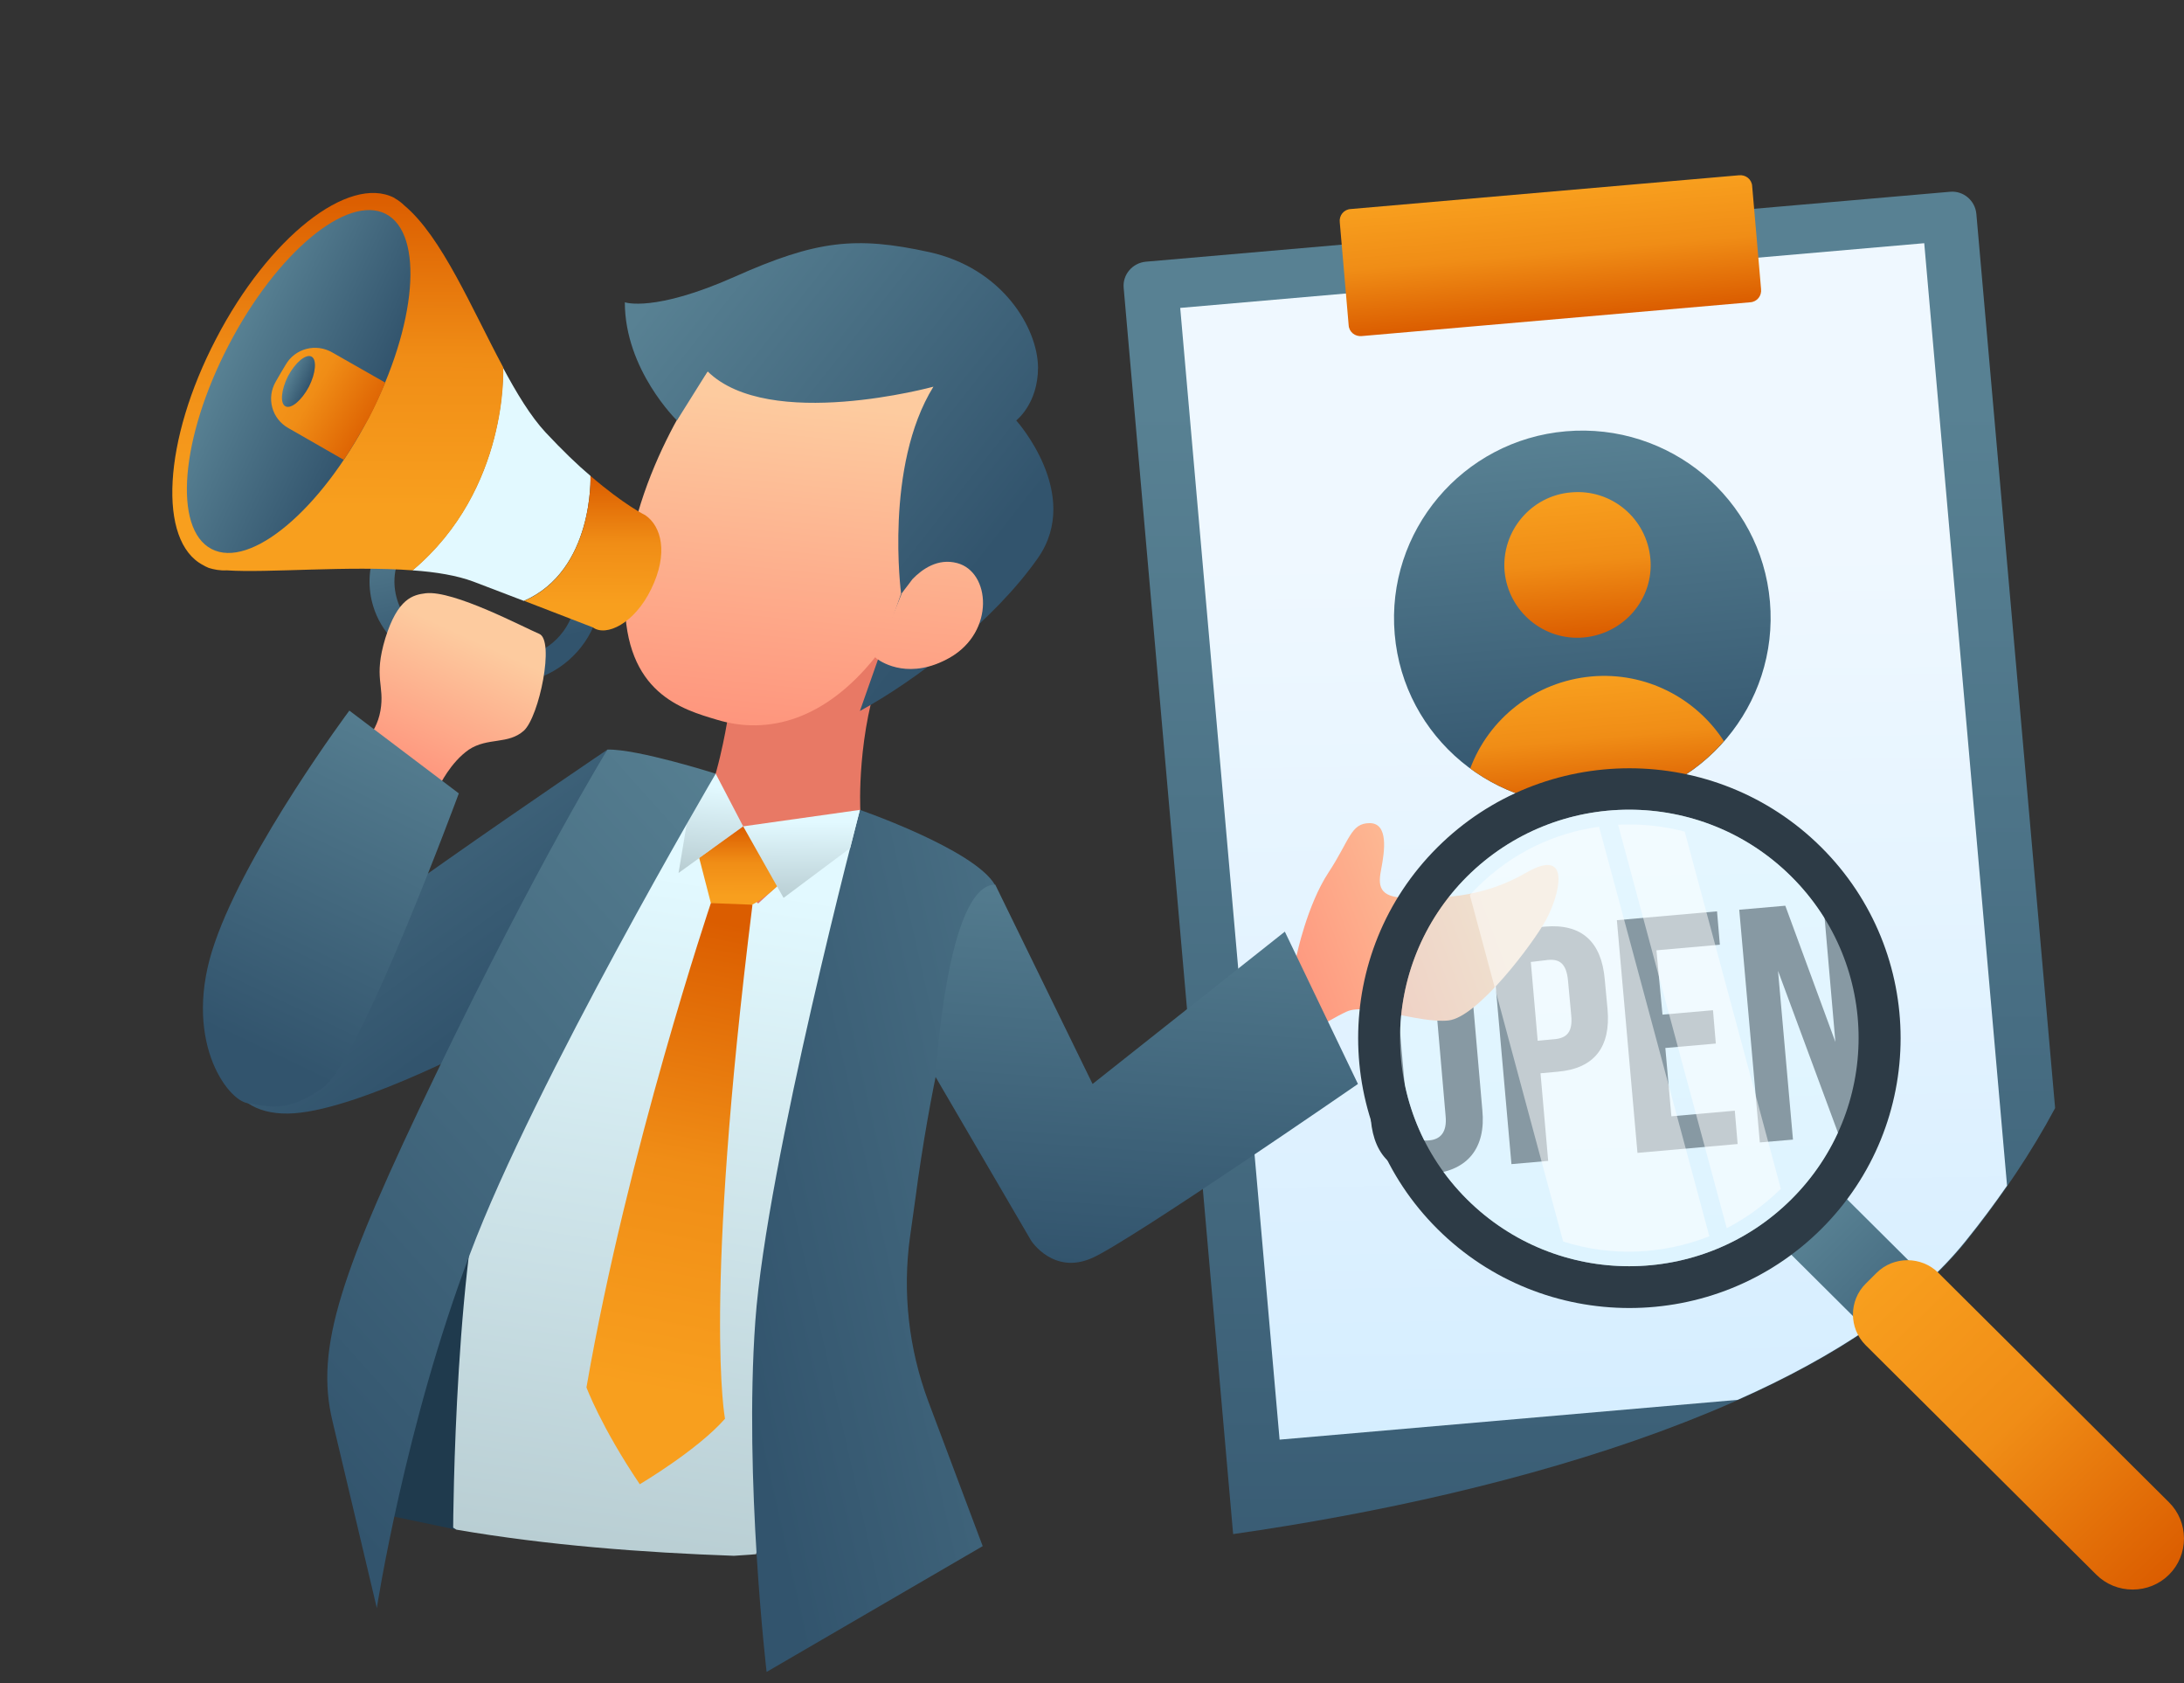 <svg width="196" height="151" viewBox="0 0 196 151" fill="none" xmlns="http://www.w3.org/2000/svg">
<rect x="0" y="0" width="196" height="151" fill="#333333" stroke="none"/>
<path fill-rule="evenodd" clip-rule="evenodd" d="M110.666 137.638L100.842 25.823C100.734 24.633 101.64 23.587 102.836 23.479C113.892 22.506 163.952 18.179 175.008 17.205C176.205 17.097 177.256 17.998 177.365 19.188L184.433 99.417C182.331 103.347 179.685 107.313 176.458 111.352C165.004 125.595 136.439 133.96 110.666 137.638Z" fill="url(#paint0_linear)"/>
<path fill-rule="evenodd" clip-rule="evenodd" d="M180.12 106.376C178.996 107.998 177.763 109.657 176.422 111.315C171.891 116.977 164.641 121.736 155.941 125.594L114.835 129.164L105.917 27.626L172.688 21.82L180.12 106.376Z" fill="url(#paint1_linear)"/>
<path d="M125.347 89.121C125.202 87.642 125.818 86.993 126.869 86.921C127.921 86.813 128.646 87.354 128.754 88.832L129.733 100.118C129.878 101.597 129.262 102.246 128.211 102.318C127.159 102.426 126.434 101.885 126.326 100.407L125.347 89.121ZM123.027 100.479C123.317 103.832 125.274 105.563 128.501 105.311C131.727 105.022 133.358 102.967 133.032 99.614L132.089 88.76C131.799 85.407 129.842 83.676 126.616 83.928C123.389 84.217 121.758 86.272 122.084 89.626L123.027 100.479Z" fill="#2D3B46"/>
<path d="M138.65 83.135L133.793 83.568L135.642 104.445L138.94 104.157L138.252 96.296L139.81 96.152C143.109 95.863 144.559 93.916 144.269 90.563L144.015 87.859C143.725 84.505 141.949 82.847 138.65 83.135ZM138.904 86.128C139.955 86.02 140.572 86.452 140.717 87.967L141.007 91.104C141.152 92.582 140.608 93.123 139.557 93.231L137.998 93.376L137.382 86.308L138.904 86.128Z" fill="#2D3B46"/>
<path d="M148.655 85.263L154.346 84.758L154.093 81.765L145.103 82.558L146.952 103.436L155.941 102.642L155.688 99.65L149.996 100.154L149.453 94.025L153.984 93.628L153.73 90.635L149.199 91.032L148.655 85.263Z" fill="#2D3B46"/>
<path d="M165.04 101.885L168.411 101.597L166.562 80.719L163.626 80.972L164.714 93.484L160.219 81.26L156.086 81.621L157.935 102.498L160.908 102.246L159.566 87.102L165.04 101.885Z" fill="#2D3B46"/>
<path fill-rule="evenodd" clip-rule="evenodd" d="M157.246 16.7C157.21 16.087 156.666 15.655 156.05 15.727C150.649 16.195 126.616 18.287 121.214 18.755C120.598 18.791 120.163 19.332 120.236 19.945C120.417 22.109 120.852 26.977 121.033 29.176C121.069 29.789 121.613 30.222 122.229 30.15C127.631 29.681 151.664 27.59 157.065 27.121C157.681 27.085 158.116 26.544 158.044 25.931C157.862 23.731 157.427 18.864 157.246 16.7Z" fill="url(#paint2_linear)"/>
<path fill-rule="evenodd" clip-rule="evenodd" d="M140.535 38.695C149.815 37.902 158.044 44.717 158.841 53.984C159.639 63.215 152.788 71.4 143.472 72.193C134.192 72.986 125.963 66.171 125.166 56.904C124.368 47.674 131.256 39.489 140.535 38.695Z" fill="url(#paint3_linear)"/>
<path fill-rule="evenodd" clip-rule="evenodd" d="M131.944 68.948C133.612 64.477 137.744 61.159 142.819 60.691C147.713 60.258 152.208 62.638 154.709 66.496C151.954 69.669 147.967 71.796 143.472 72.193C139.194 72.554 135.134 71.291 131.944 68.948Z" fill="url(#paint4_linear)"/>
<path fill-rule="evenodd" clip-rule="evenodd" d="M141.006 44.176C144.631 43.852 147.785 46.52 148.111 50.126C148.438 53.695 145.755 56.868 142.13 57.193C138.542 57.517 135.352 54.849 135.025 51.243C134.735 47.638 137.418 44.465 141.006 44.176Z" fill="url(#paint5_linear)"/>
<path fill-rule="evenodd" clip-rule="evenodd" d="M40.959 137.241L33.201 135.618L42.408 104.609L44.982 122.313L40.959 137.241Z" fill="#1F3A4D"/>
<path fill-rule="evenodd" clip-rule="evenodd" d="M40.959 137.241L40.669 137.061C40.669 137.061 40.777 111.316 44.402 101.003C48.027 90.691 64.194 69.416 64.194 69.416L77.171 72.662L79.528 87.734L67.855 139.441C67.855 139.441 67.13 139.513 65.862 139.585C57.706 139.296 49.114 138.647 40.959 137.241Z" fill="url(#paint6_linear)"/>
<path fill-rule="evenodd" clip-rule="evenodd" d="M65.245 64.837C65.245 64.837 64.339 70.39 62.962 72.662C61.584 74.933 68.037 81.063 68.037 81.063L77.208 72.662C77.208 72.662 76.845 65.775 79.274 59.428C81.739 53.082 67.529 57.013 65.245 64.837Z" fill="#E87965"/>
<path fill-rule="evenodd" clip-rule="evenodd" d="M63.506 33.287C63.506 33.287 56.075 43.058 56.075 53.803C56.075 62.205 61.222 63.647 64.376 64.585C68.943 65.955 74.054 64.585 78.549 58.96C78.549 58.96 81.159 61.267 85.219 58.96C89.279 56.652 88.844 51.279 85.871 50.486C82.899 49.693 80.869 53.227 80.869 53.227C80.869 53.227 85.871 45.691 85.871 42.373C85.871 39.056 94.607 26.472 75.685 26.616C56.836 26.796 63.506 33.287 63.506 33.287Z" fill="url(#paint7_linear)"/>
<path fill-rule="evenodd" clip-rule="evenodd" d="M80.869 53.263C80.869 53.263 79.347 41.832 83.769 34.693C83.769 34.693 69.016 38.731 63.506 33.323L60.751 37.722C60.751 37.722 56.075 33.178 56.075 27.121C56.075 27.121 58.684 28.058 65.971 24.813C73.257 21.568 76.773 21.171 83.37 22.613C89.968 24.056 93.121 29.428 93.157 32.962C93.157 36.243 91.2 37.722 91.2 37.722C91.2 37.722 97.145 44.32 93.157 50.053C89.17 55.751 82.174 61.051 77.171 63.791L80.869 53.263Z" fill="url(#paint8_linear)"/>
<path fill-rule="evenodd" clip-rule="evenodd" d="M81.884 51.965C82.754 51.063 84.168 50.053 85.908 50.522C88.88 51.316 89.315 56.652 85.255 58.996C81.703 61.015 79.238 59.501 78.694 59.104L78.585 58.996L80.905 53.299C80.869 53.263 81.304 52.758 81.884 51.965Z" fill="url(#paint9_linear)"/>
<path fill-rule="evenodd" clip-rule="evenodd" d="M77.171 72.662C77.171 72.662 87.394 76.195 89.279 79.368C89.279 79.368 85.219 86.219 82.391 105.763C82.391 105.763 82.065 108.215 81.666 110.991C80.978 115.967 81.558 121.015 83.298 125.702C85.473 131.508 88.191 138.719 88.191 138.719L68.798 150.005C68.798 150.005 66.768 132.734 67.783 118.563C68.798 104.356 77.171 72.662 77.171 72.662Z" fill="url(#paint10_linear)"/>
<path fill-rule="evenodd" clip-rule="evenodd" d="M54.516 67.253C54.516 67.253 26.386 86.219 22.508 90.51C18.629 94.801 20.188 100.318 26.386 99.885C32.585 99.453 44.547 92.998 44.547 92.998L54.516 67.253Z" fill="url(#paint11_linear)"/>
<path fill-rule="evenodd" clip-rule="evenodd" d="M34.941 48.972C35.122 49.044 35.195 49.044 35.34 49.152C35.593 49.332 35.739 49.621 35.775 49.909C35.811 50.126 35.775 50.162 35.739 50.342C35.739 50.342 35.63 50.703 35.521 51.027C35.195 52.505 35.521 54.128 36.427 55.39C37.08 56.291 38.022 56.977 39.073 57.337C40.56 57.842 42.082 58.347 43.568 58.852C46.069 59.681 49.042 58.779 50.601 56.58C50.963 56.075 51.253 55.498 51.434 54.921V54.885L51.543 54.669C51.761 54.344 52.087 54.128 52.486 54.128C53.102 54.128 53.646 54.705 53.573 55.318C53.573 55.462 53.501 55.57 53.464 55.678C52.486 58.455 50.021 60.618 47.084 61.159C45.671 61.412 44.185 61.34 42.807 60.871C41.321 60.366 39.798 59.861 38.312 59.356C36.029 58.599 34.18 56.688 33.491 54.38C33.02 52.83 33.056 51.171 33.6 49.657L33.709 49.441C33.89 49.188 34.144 48.972 34.434 48.936C34.651 48.972 34.796 48.972 34.941 48.972Z" fill="url(#paint12_linear)"/>
<path fill-rule="evenodd" clip-rule="evenodd" d="M39.436 70.498C39.436 70.498 40.415 68.407 42.082 67.253C43.786 66.135 45.598 66.82 47.012 65.558C48.39 64.296 49.803 57.445 48.39 56.868C47.012 56.292 40.705 52.938 38.203 53.227C37.08 53.371 35.702 53.659 34.579 57.265C33.491 60.871 34.542 61.448 34.144 63.755C33.745 66.063 32.005 67.253 32.005 67.253L39.436 70.498Z" fill="url(#paint13_linear)"/>
<path fill-rule="evenodd" clip-rule="evenodd" d="M31.352 63.755C31.352 63.755 37.841 68.659 41.176 71.183C41.176 71.183 32.295 95.234 28.996 97.578C25.698 99.921 24.139 99.236 22.254 98.984C20.369 98.731 16.273 93.142 19.281 84.561C22.254 75.943 31.352 63.755 31.352 63.755Z" fill="url(#paint14_linear)"/>
<path fill-rule="evenodd" clip-rule="evenodd" d="M62.744 76.953L63.796 81.027C63.796 81.027 64.883 81.928 66.696 81.496C68.508 81.027 71.009 78.287 71.009 78.287L66.696 74.14L62.744 76.953Z" fill="url(#paint15_linear)"/>
<path fill-rule="evenodd" clip-rule="evenodd" d="M64.23 69.416L66.695 74.14L60.895 78.323L61.838 72.662L64.23 69.416Z" fill="url(#paint16_linear)"/>
<path fill-rule="evenodd" clip-rule="evenodd" d="M64.231 69.416C64.231 69.416 57.198 67.181 54.516 67.253C54.516 67.253 48.353 77.241 39.146 96.316C30.519 114.2 28.271 120.943 29.83 127.469L33.817 144.272C33.817 144.272 36.355 127.83 42.191 112.469C47.955 97.109 64.231 69.416 64.231 69.416Z" fill="url(#paint17_linear)"/>
<path fill-rule="evenodd" clip-rule="evenodd" d="M66.696 74.14L70.32 80.558L76.302 76.087L77.172 72.662L66.696 74.14Z" fill="url(#paint18_linear)"/>
<path fill-rule="evenodd" clip-rule="evenodd" d="M63.796 81.027C63.796 81.027 56.328 103.167 52.631 124.477C52.631 124.477 53.936 128.01 57.416 133.166C57.416 133.166 62.599 130.102 65.064 127.289C65.064 127.289 63.071 116.904 67.529 81.171L63.796 81.027Z" fill="url(#paint19_linear)"/>
<path fill-rule="evenodd" clip-rule="evenodd" d="M116.357 85.751C116.357 85.751 117.299 81.207 119.221 78.287C121.142 75.366 121.214 73.851 122.918 73.851C124.622 73.851 124.259 76.376 123.969 77.89C123.679 79.368 123.607 80.558 126.326 80.558C129.044 80.558 132.814 80.702 136.983 78.287C141.188 75.871 139.883 80.486 138.723 82.577C137.563 84.669 132.633 91.267 129.987 91.556C127.377 91.844 122.592 89.933 120.852 90.763C119.112 91.556 115.342 94.008 115.342 94.008L116.357 85.751Z" fill="url(#paint20_linear)"/>
<path fill-rule="evenodd" clip-rule="evenodd" d="M89.315 79.368L98.051 97.253L115.306 83.587L121.867 97.253C121.867 97.253 101.495 111.316 98.015 112.866C94.535 114.416 92.541 111.316 92.541 111.316L83.95 96.604C83.986 96.568 84.929 79.368 89.315 79.368Z" fill="url(#paint21_linear)"/>
<path fill-rule="evenodd" clip-rule="evenodd" d="M45.127 32.962C46.36 35.27 47.628 37.361 48.97 38.803C50.456 40.39 51.797 41.688 52.993 42.698C52.993 42.698 53.319 51.171 47.012 53.911L42.481 52.181C41.031 51.64 39.146 51.315 37.007 51.171C45.707 43.852 45.127 32.962 45.127 32.962Z" fill="#E2F9FF"/>
<path fill-rule="evenodd" clip-rule="evenodd" d="M18.23 50.703C14.134 48.575 14.641 39.489 19.39 30.402C24.102 21.316 31.28 15.655 35.376 17.746C35.376 17.746 35.412 17.746 35.412 17.782C35.739 17.962 36.029 18.178 36.282 18.431C39.654 21.243 42.336 27.698 45.163 32.962C45.163 32.962 45.707 43.888 37.044 51.171C31.28 50.739 23.994 51.424 20.333 51.171C19.753 51.207 19.209 51.099 18.738 50.955C18.484 50.847 18.339 50.775 18.23 50.703Z" fill="url(#paint22_linear)"/>
<path fill-rule="evenodd" clip-rule="evenodd" d="M34.615 19.188C38.095 20.991 37.406 29.176 33.092 37.469C28.779 45.763 22.471 51.063 18.991 49.26C15.511 47.457 16.2 39.272 20.514 30.979C24.828 22.686 31.135 17.421 34.615 19.188Z" fill="url(#paint23_linear)"/>
<path fill-rule="evenodd" clip-rule="evenodd" d="M30.845 41.255L25.879 38.407C24.392 37.578 23.885 35.703 24.755 34.224C25.045 33.719 25.335 33.215 25.625 32.746C26.459 31.267 28.344 30.763 29.83 31.628L34.578 34.332C34.144 35.378 33.672 36.424 33.129 37.469C32.367 38.803 31.642 40.102 30.845 41.255Z" fill="url(#paint24_linear)"/>
<path fill-rule="evenodd" clip-rule="evenodd" d="M27.945 31.989C28.452 32.241 28.344 33.467 27.727 34.693C27.075 35.919 26.132 36.712 25.625 36.46C25.117 36.207 25.226 34.981 25.843 33.755C26.495 32.529 27.437 31.736 27.945 31.989Z" fill="url(#paint25_linear)"/>
<path fill-rule="evenodd" clip-rule="evenodd" d="M52.993 42.698C56.002 45.294 57.923 46.231 57.923 46.231C59.337 47.205 60.026 49.621 58.431 52.866C56.944 55.931 54.407 57.157 53.211 56.291L47.048 53.912C53.319 51.171 52.993 42.698 52.993 42.698Z" fill="url(#paint26_linear)"/>
<path fill-rule="evenodd" clip-rule="evenodd" d="M164.822 106.664L159.82 111.64L188.384 140.053L193.387 135.078L164.822 106.664Z" fill="url(#paint27_linear)"/>
<path fill-rule="evenodd" clip-rule="evenodd" d="M173.957 114.2C172.435 112.686 169.934 112.686 168.411 114.2C168.085 114.525 167.759 114.849 167.432 115.174C165.91 116.688 165.91 119.176 167.432 120.691C172.399 125.63 182.802 135.979 188.131 141.279C189.001 142.145 190.161 142.614 191.393 142.614C192.626 142.614 193.786 142.145 194.656 141.279C195.526 140.414 195.997 139.26 195.997 138.034C195.997 136.808 195.526 135.654 194.656 134.789C189.327 129.489 178.923 119.14 173.957 114.2Z" fill="url(#paint28_linear)"/>
<path fill-rule="evenodd" clip-rule="evenodd" d="M129.008 76.015C138.505 66.568 153.948 66.568 163.445 76.015C172.942 85.462 172.942 100.823 163.445 110.27C153.948 119.717 138.505 119.717 129.008 110.27C119.511 100.823 119.511 85.462 129.008 76.015ZM131.654 78.647C139.702 70.643 152.715 70.643 160.762 78.647C168.81 86.652 168.81 99.597 160.762 107.602C152.715 115.606 139.702 115.606 131.654 107.602C123.643 99.633 123.643 86.652 131.654 78.647Z" fill="#2D3B46"/>
<path fill-rule="evenodd" clip-rule="evenodd" d="M131.654 78.647C139.702 70.642 152.715 70.642 160.762 78.647C168.81 86.652 168.81 99.597 160.762 107.602C152.715 115.606 139.702 115.606 131.654 107.602C123.643 99.633 123.643 86.652 131.654 78.647Z" fill="#E2F9FF" fill-opacity="0.5"/>
<path fill-rule="evenodd" clip-rule="evenodd" d="M145.211 73.996C147.205 73.888 149.235 74.104 151.193 74.609L159.82 106.664C158.334 108.107 156.702 109.296 154.963 110.198L145.211 73.996ZM131.908 80.306C132.125 80.054 132.343 79.837 132.597 79.585C135.678 76.52 139.52 74.717 143.508 74.176L153.404 110.919C149.199 112.578 144.559 112.758 140.282 111.388L131.908 80.306Z" fill="white" fill-opacity="0.5"/>
<defs>
<linearGradient id="paint0_linear" x1="142.629" y1="162.758" x2="142.629" y2="36.437" gradientUnits="userSpaceOnUse">
<stop stop-color="#32546D"/>
<stop offset="1" stop-color="#588193"/>
</linearGradient>
<linearGradient id="paint1_linear" x1="142.76" y1="49.617" x2="144.497" y2="162.58" gradientUnits="userSpaceOnUse">
<stop stop-color="#EFF8FF"/>
<stop offset="1" stop-color="#CAE9FF"/>
</linearGradient>
<linearGradient id="paint2_linear" x1="138.645" y1="17.213" x2="139.635" y2="28.595" gradientUnits="userSpaceOnUse">
<stop stop-color="#F89F1E"/>
<stop offset="0.48" stop-color="#F08D16"/>
<stop offset="1" stop-color="#DB5D00"/>
</linearGradient>
<linearGradient id="paint3_linear" x1="143.47" y1="72.178" x2="140.556" y2="38.689" gradientUnits="userSpaceOnUse">
<stop stop-color="#32546D"/>
<stop offset="1" stop-color="#588193"/>
</linearGradient>
<linearGradient id="paint4_linear" x1="142.715" y1="60.698" x2="143.712" y2="72.157" gradientUnits="userSpaceOnUse">
<stop stop-color="#F89F1E"/>
<stop offset="0.48" stop-color="#F08D16"/>
<stop offset="1" stop-color="#DB5D00"/>
</linearGradient>
<linearGradient id="paint5_linear" x1="141.017" y1="44.256" x2="142.133" y2="57.08" gradientUnits="userSpaceOnUse">
<stop stop-color="#F89F1E"/>
<stop offset="0.48" stop-color="#F08D16"/>
<stop offset="1" stop-color="#DB5D00"/>
</linearGradient>
<linearGradient id="paint6_linear" x1="64.069" y1="78.999" x2="53.892" y2="145.052" gradientUnits="userSpaceOnUse">
<stop stop-color="#E2F9FF"/>
<stop offset="1" stop-color="#B5CACF"/>
</linearGradient>
<linearGradient id="paint7_linear" x1="70.428" y1="70.681" x2="73.834" y2="36.285" gradientUnits="userSpaceOnUse">
<stop stop-color="#FE8C77"/>
<stop offset="1" stop-color="#FDCB9F"/>
</linearGradient>
<linearGradient id="paint8_linear" x1="89.127" y1="49.187" x2="59.276" y2="25.712" gradientUnits="userSpaceOnUse">
<stop stop-color="#32546D"/>
<stop offset="1" stop-color="#588193"/>
</linearGradient>
<linearGradient id="paint9_linear" x1="81.877" y1="71.815" x2="85.282" y2="37.418" gradientUnits="userSpaceOnUse">
<stop stop-color="#FE8C77"/>
<stop offset="1" stop-color="#FDCB9F"/>
</linearGradient>
<linearGradient id="paint10_linear" x1="66.506" y1="123.902" x2="120.38" y2="111.736" gradientUnits="userSpaceOnUse">
<stop stop-color="#32546D"/>
<stop offset="1" stop-color="#588193"/>
</linearGradient>
<linearGradient id="paint11_linear" x1="43.868" y1="90.762" x2="16.113" y2="52.723" gradientUnits="userSpaceOnUse">
<stop stop-color="#32546D"/>
<stop offset="1" stop-color="#588193"/>
</linearGradient>
<linearGradient id="paint12_linear" x1="45.785" y1="58.12" x2="43.071" y2="44.991" gradientUnits="userSpaceOnUse">
<stop stop-color="#32546D"/>
<stop offset="1" stop-color="#588193"/>
</linearGradient>
<linearGradient id="paint13_linear" x1="36.163" y1="71.386" x2="42.586" y2="57.421" gradientUnits="userSpaceOnUse">
<stop stop-color="#FE8C77"/>
<stop offset="1" stop-color="#FDCB9F"/>
</linearGradient>
<linearGradient id="paint14_linear" x1="22.929" y1="94.158" x2="37.689" y2="63.26" gradientUnits="userSpaceOnUse">
<stop stop-color="#32546D"/>
<stop offset="1" stop-color="#588193"/>
</linearGradient>
<linearGradient id="paint15_linear" x1="66.742" y1="80.363" x2="66.763" y2="74.157" gradientUnits="userSpaceOnUse">
<stop stop-color="#F89F1E"/>
<stop offset="0.48" stop-color="#F08D16"/>
<stop offset="1" stop-color="#DB5D00"/>
</linearGradient>
<linearGradient id="paint16_linear" x1="64.52" y1="70.653" x2="63.745" y2="79.066" gradientUnits="userSpaceOnUse">
<stop stop-color="#E2F9FF"/>
<stop offset="1" stop-color="#B5CACF"/>
</linearGradient>
<linearGradient id="paint17_linear" x1="28.327" y1="133.885" x2="83.857" y2="83.989" gradientUnits="userSpaceOnUse">
<stop stop-color="#32546D"/>
<stop offset="1" stop-color="#588193"/>
</linearGradient>
<linearGradient id="paint18_linear" x1="71.923" y1="73.748" x2="71.838" y2="81.319" gradientUnits="userSpaceOnUse">
<stop stop-color="#E2F9FF"/>
<stop offset="1" stop-color="#B5CACF"/>
</linearGradient>
<linearGradient id="paint19_linear" x1="58.995" y1="124.91" x2="67.036" y2="83.165" gradientUnits="userSpaceOnUse">
<stop stop-color="#F89F1E"/>
<stop offset="0.48" stop-color="#F08D16"/>
<stop offset="1" stop-color="#DB5D00"/>
</linearGradient>
<linearGradient id="paint20_linear" x1="111.401" y1="88.243" x2="133.971" y2="79.782" gradientUnits="userSpaceOnUse">
<stop stop-color="#FE8C77"/>
<stop offset="1" stop-color="#FDCB9F"/>
</linearGradient>
<linearGradient id="paint21_linear" x1="98.712" y1="113.609" x2="101.43" y2="75.387" gradientUnits="userSpaceOnUse">
<stop stop-color="#32546D"/>
<stop offset="1" stop-color="#588193"/>
</linearGradient>
<linearGradient id="paint22_linear" x1="29.873" y1="45.508" x2="30.059" y2="17.47" gradientUnits="userSpaceOnUse">
<stop stop-color="#F89F1E"/>
<stop offset="0.48" stop-color="#F08D16"/>
<stop offset="1" stop-color="#DB5D00"/>
</linearGradient>
<linearGradient id="paint23_linear" x1="33.197" y1="37.17" x2="20.357" y2="31.212" gradientUnits="userSpaceOnUse">
<stop stop-color="#32546D"/>
<stop offset="1" stop-color="#588193"/>
</linearGradient>
<linearGradient id="paint24_linear" x1="33.864" y1="38.538" x2="22.955" y2="31.999" gradientUnits="userSpaceOnUse">
<stop stop-color="#DB5D00"/>
<stop offset="0.52" stop-color="#F08D16"/>
<stop offset="1" stop-color="#F89F1E"/>
</linearGradient>
<linearGradient id="paint25_linear" x1="27.74" y1="34.668" x2="25.835" y2="33.785" gradientUnits="userSpaceOnUse">
<stop stop-color="#32546D"/>
<stop offset="1" stop-color="#588193"/>
</linearGradient>
<linearGradient id="paint26_linear" x1="53.019" y1="54.22" x2="53.091" y2="42.762" gradientUnits="userSpaceOnUse">
<stop stop-color="#F89F1E"/>
<stop offset="0.48" stop-color="#F08D16"/>
<stop offset="1" stop-color="#DB5D00"/>
</linearGradient>
<linearGradient id="paint27_linear" x1="177.885" y1="124.609" x2="162.829" y2="109.64" gradientUnits="userSpaceOnUse">
<stop stop-color="#32546D"/>
<stop offset="1" stop-color="#588193"/>
</linearGradient>
<linearGradient id="paint28_linear" x1="168.085" y1="114.471" x2="194.283" y2="141.639" gradientUnits="userSpaceOnUse">
<stop stop-color="#F89F1E"/>
<stop offset="0.48" stop-color="#F08D16"/>
<stop offset="1" stop-color="#DB5D00"/>
</linearGradient>
</defs>
</svg>
